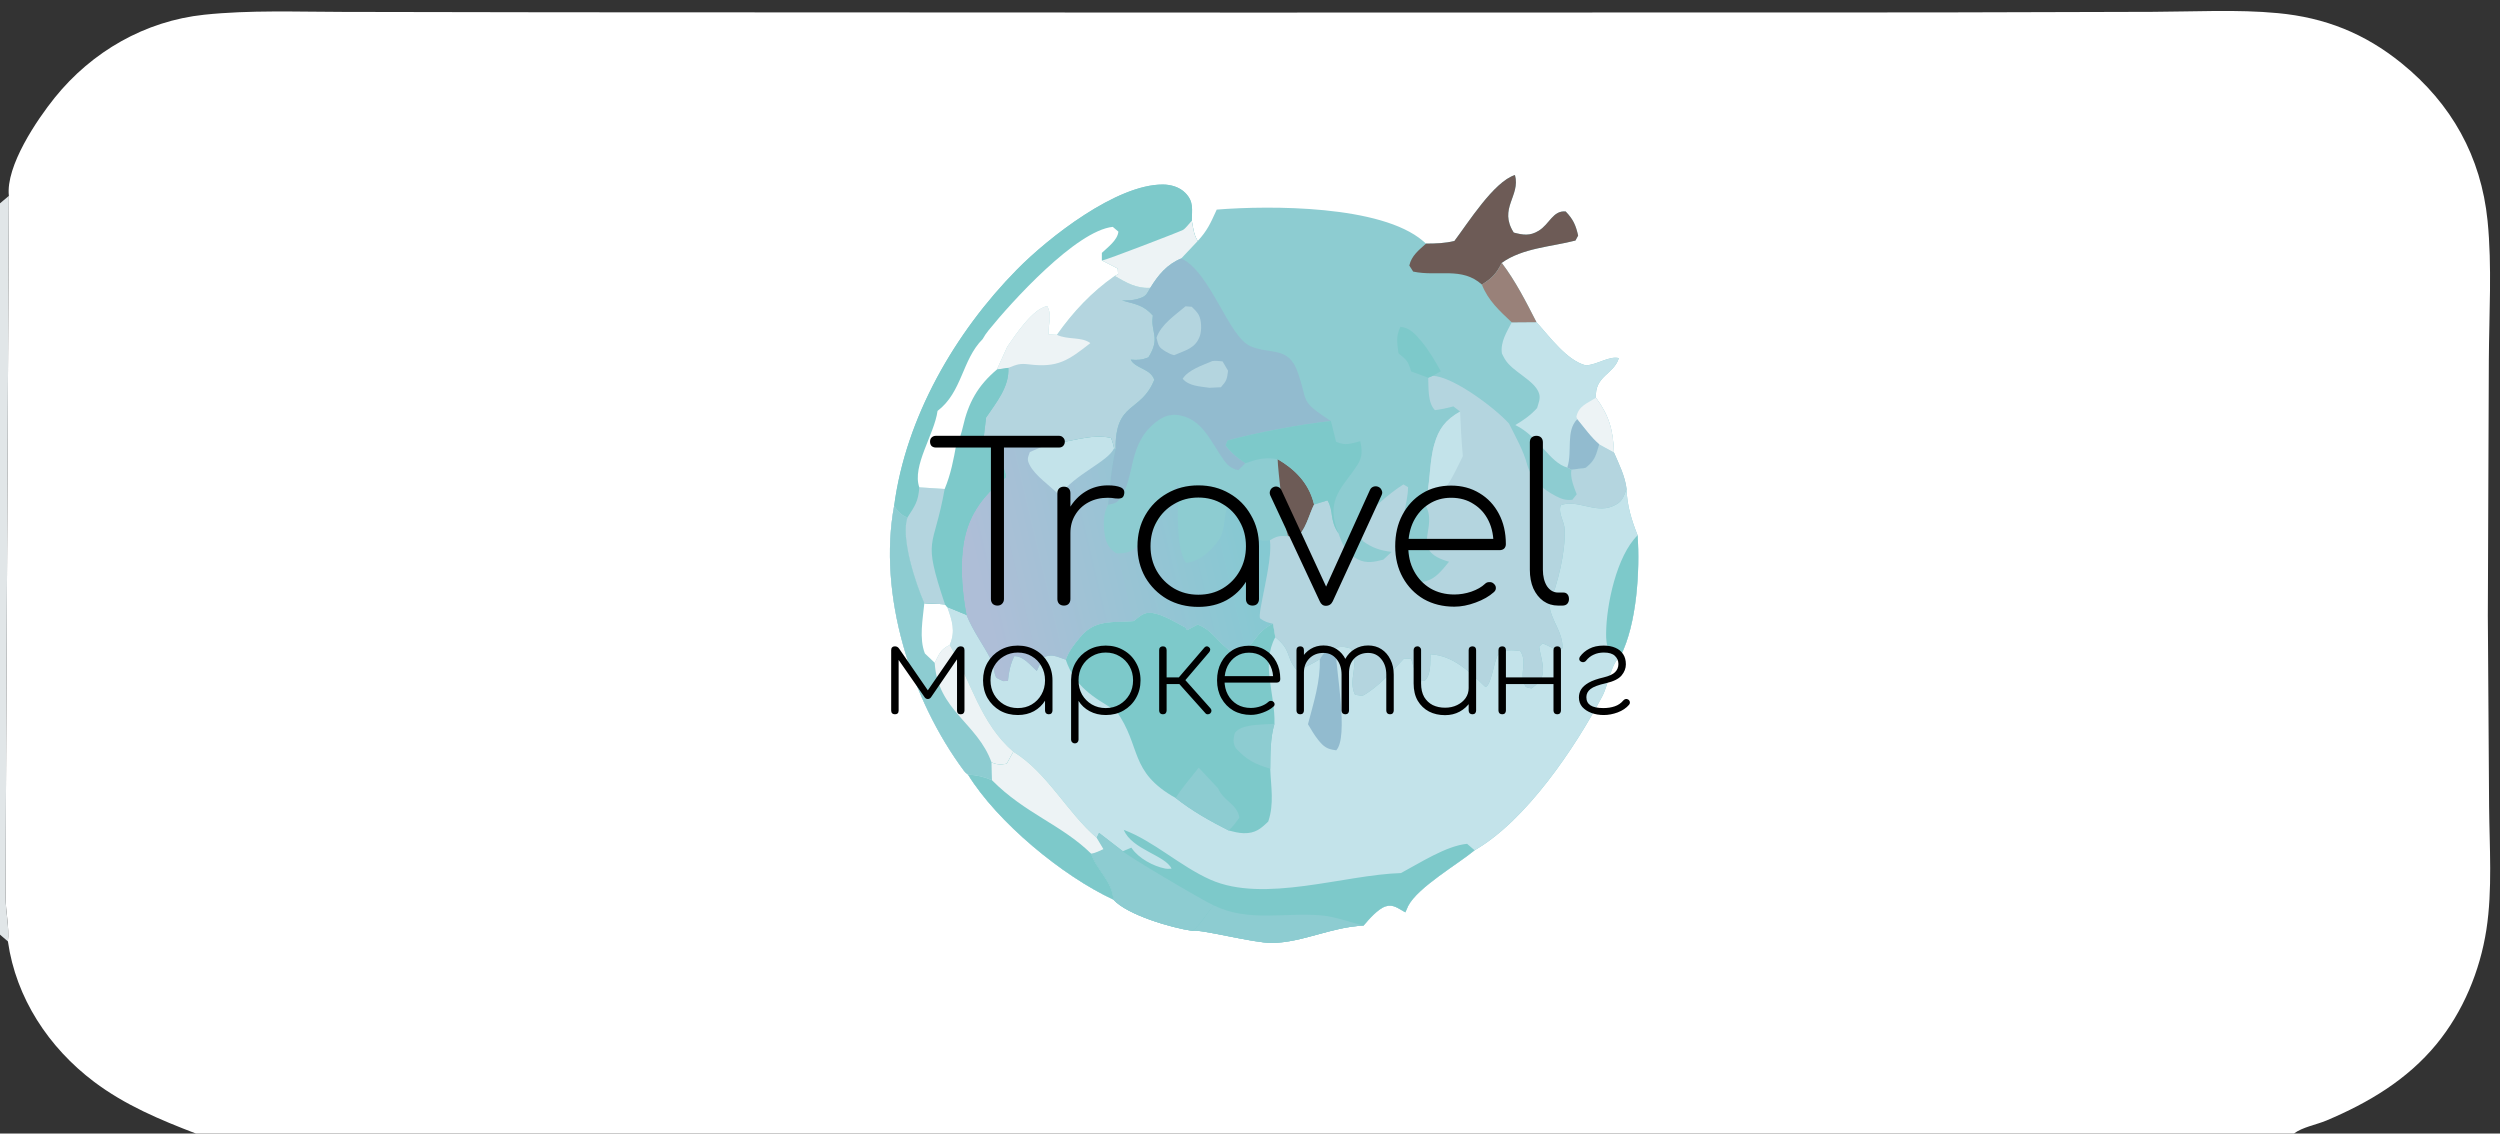 <?xml version="1.0" encoding="UTF-8"?> <svg xmlns="http://www.w3.org/2000/svg" width="161" height="73" viewBox="0 0 161 73" fill="none"><rect x="0" y="0" width="161" height="73" fill="#333333" stroke="none"/><g clip-path="url(#clip0_62_44)"><path d="M0.572 12.612C0.362 10.695 2.372 7.723 3.527 6.288C5.917 3.32 9.346 1.35 13.146 0.949C16.094 0.638 19.129 0.762 22.092 0.767L35.801 0.791L80.277 0.81L124.814 0.8L138.666 0.762C141.317 0.753 144.061 0.596 146.699 0.846C149.736 1.133 152.289 2.15 154.664 4.075C157.879 6.681 159.784 10.086 160.199 14.216C160.495 17.161 160.295 20.255 160.281 23.219L160.217 39.644L160.298 51.933C160.322 54.541 160.521 57.283 160.124 59.866C159.713 62.53 158.623 65.159 156.905 67.249C155.022 69.54 152.523 71.021 149.826 72.16C149.188 72.429 148.27 72.588 147.73 73H12.619C10.312 72.117 8.042 71.164 6.056 69.666C3.137 67.466 1.028 64.271 0.511 60.63C0.611 59.761 0.36 58.67 0.358 57.76L0.4 47.707L0.572 12.612Z" fill="white"></path><path d="M91.837 15.689C92.469 15.688 93.044 15.668 93.663 15.52C94.53 14.376 96.203 11.7 97.563 11.272C97.93 12.621 96.49 13.423 97.485 14.978C98.085 15.136 98.525 15.212 99.099 14.857C99.796 14.427 100.012 13.54 100.83 13.62C101.308 14.117 101.482 14.502 101.631 15.172L101.459 15.49C99.907 15.894 98.043 15.968 96.711 16.929C97.613 18.122 98.268 19.422 98.947 20.747C99.792 21.672 100.887 23.206 102.124 23.531C102.865 23.493 103.64 22.904 104.253 23.063C103.933 24.114 102.689 24.199 102.78 25.615C103.627 26.767 103.893 27.71 103.933 29.131C104.264 29.893 104.653 30.661 104.753 31.494C104.775 32.544 105.078 33.503 105.461 34.475C105.616 36.731 105.413 40.181 104.366 42.24C103.738 42.734 103.59 44.076 103.185 44.843C101.428 48.167 98.275 52.858 94.966 54.756C93.85 55.678 91.32 57.135 90.69 58.333L90.504 58.754C90.062 58.52 89.737 58.209 89.231 58.37C88.74 58.526 88.14 59.224 87.81 59.611C85.774 59.681 83.882 60.701 81.908 60.723C80.73 60.736 77.317 59.819 76.786 59.945C75.461 59.756 72.604 58.925 71.704 57.936C68.421 56.416 64.227 52.946 62.339 49.883C62.248 49.818 62.16 49.747 62.093 49.656C58.666 45.054 56.523 38.282 57.584 32.566C58.337 26.881 61.512 21.397 65.498 17.354C67.547 15.275 71.905 11.872 74.889 11.883C75.403 11.884 75.967 12.047 76.336 12.425C76.892 12.995 76.758 13.477 76.752 14.212C76.834 14.655 76.878 15.139 77.135 15.52C77.745 14.854 77.945 14.402 78.315 13.591L78.357 13.498C81.838 13.22 88.938 13.216 91.639 15.517C91.706 15.573 91.772 15.631 91.837 15.689Z" fill="#8DCCD1"></path><path d="M104.753 31.494C104.775 32.544 105.078 33.503 105.461 34.475C105.616 36.73 105.413 40.181 104.366 42.24C103.738 42.734 103.59 44.076 103.185 44.843C101.428 48.167 98.275 52.858 94.966 54.756C93.85 55.678 91.32 57.135 90.69 58.333L90.504 58.754C90.062 58.52 89.737 58.209 89.231 58.37C88.74 58.526 88.14 59.224 87.81 59.611C85.774 59.681 83.882 60.7 81.908 60.723C80.73 60.736 77.317 59.819 76.786 59.945C75.461 59.756 72.604 58.925 71.704 57.936C68.421 56.416 64.227 52.946 62.339 49.883C62.248 49.818 62.16 49.747 62.093 49.656C58.666 45.054 56.523 38.282 57.584 32.566C57.839 32.944 58.012 33.141 58.44 33.325C57.992 34.629 58.977 37.608 59.527 38.847L60.855 38.916L61.003 39.089L62.241 39.597C62.673 40.673 63.308 41.481 63.822 42.489C63.985 42.808 64.012 43.4 64.159 43.63C64.194 43.686 64.523 43.823 64.602 43.864L64.912 43.852C64.97 43.259 65.061 42.796 65.321 42.257C65.908 42.252 66.333 42.824 66.771 43.208L67.158 42.353C67.756 42.071 68.038 42.289 68.635 42.484C68.823 41.929 69.212 41.446 69.585 41.003C70.546 39.86 71.668 40.11 73.004 39.995C73.398 39.696 73.648 39.404 74.18 39.467C74.854 39.547 75.737 40.089 76.344 40.41L76.452 40.575L77.138 40.214C77.226 40.249 77.31 40.291 77.395 40.334C78.293 40.788 78.667 41.748 79.718 42.171C80.752 41.667 80.858 40.643 81.984 40.169L82.129 41.033C83.203 41.903 82.78 42.278 83.49 43.133C84.055 43.005 84.499 42.749 84.993 42.455C85.292 41.924 85.438 41.929 86.001 41.736C86.385 41.614 86.605 41.651 86.977 41.761C87.023 41.831 87.06 41.902 87.097 41.977C87.506 42.819 86.807 43.81 87.26 44.739L87.735 44.817C88.791 44.234 89.599 43.273 90.421 42.407L90.88 42.431C91.021 42.931 91.166 43.408 91.383 43.88L91.766 43.832C92.169 43.413 92.103 42.688 92.123 42.138C93.598 42.209 94.658 43.285 95.667 44.248C96.047 44.109 96.19 42.656 96.47 42.162C97.091 41.839 97.211 41.842 97.908 41.926C98.401 42.705 97.781 43.412 98.243 44.207C98.284 44.279 98.544 44.315 98.634 44.337C98.804 44.205 98.989 44.061 99.124 43.893C99.63 43.264 99.215 42.367 99.123 41.642L99.35 41.427L100.37 41.91L100.625 41.735C100.646 40.656 99.901 40.027 99.767 38.928C100.323 37.598 100.813 35.581 100.77 34.135C100.753 33.563 100.337 33.11 100.505 32.538C101.552 32.133 102.712 33.074 103.829 32.61C104.467 32.346 104.513 32.098 104.753 31.494Z" fill="#C3E3EA"></path><path d="M73.004 39.996C73.399 39.696 73.648 39.404 74.18 39.467C74.855 39.547 75.737 40.089 76.345 40.41L76.453 40.575L77.138 40.214C77.226 40.25 77.31 40.292 77.395 40.334C78.294 40.788 78.667 41.749 79.718 42.171C80.752 41.668 80.859 40.643 81.984 40.169L82.129 41.033C81.19 42.772 82.138 44.707 82.075 46.615C81.799 47.565 81.818 48.526 81.804 49.507C81.849 50.69 82.063 51.758 81.675 52.906C81.188 53.378 80.833 53.673 80.096 53.658C79.773 53.651 79.434 53.563 79.122 53.483C77.905 52.861 76.794 52.245 75.715 51.394C72.682 49.691 73.533 48.088 71.884 45.781C70.37 44.88 69.219 44.211 68.635 42.484C68.823 41.929 69.212 41.446 69.585 41.003C70.547 39.86 71.668 40.11 73.004 39.996Z" fill="#7DC9CA"></path><path d="M77.197 49.436L78.451 50.775C78.456 50.786 78.46 50.797 78.465 50.807C78.819 51.605 79.655 51.765 79.817 52.648C79.604 52.951 79.404 53.238 79.122 53.483C77.905 52.861 76.794 52.245 75.715 51.394C76.127 50.717 76.712 50.068 77.197 49.436Z" fill="#8DCCD1"></path><path d="M79.579 48.177C79.447 47.933 79.417 47.765 79.459 47.495C79.5 47.239 79.505 47.17 79.72 47.013C80.25 46.624 81.421 46.667 82.075 46.615C81.799 47.565 81.818 48.526 81.804 49.506C80.798 49.197 80.306 48.958 79.579 48.177Z" fill="#8DCCD1"></path><path d="M72.311 54.82L72.858 54.588L72.894 54.639C73.333 55.27 74.271 55.786 75.025 55.932C75.161 55.959 75.308 55.956 75.446 55.94C75.061 55.083 72.888 54.714 72.372 53.444C74.281 54.152 76.009 55.791 77.958 56.654C81.413 58.182 86.545 56.339 90.222 56.225C91.425 55.586 93.137 54.469 94.48 54.342L94.966 54.756C93.85 55.678 91.32 57.135 90.69 58.333L90.504 58.754C90.062 58.52 89.737 58.209 89.231 58.37C88.74 58.526 88.14 59.224 87.81 59.611C85.774 59.681 83.882 60.701 81.908 60.723C80.73 60.736 77.317 59.819 76.786 59.945C75.461 59.756 72.604 58.925 71.704 57.936C71.63 56.726 70.652 56.078 70.268 54.973C70.538 54.944 70.812 54.792 71.061 54.684L70.625 53.953L70.78 53.64L72.311 54.82Z" fill="#7DC9CA"></path><path d="M70.625 53.953L70.78 53.64L72.311 54.82C72.431 55.02 77.529 58.041 78.165 58.308C77.754 58.757 77.257 59.638 76.786 59.945C75.461 59.756 72.604 58.925 71.704 57.936C71.63 56.726 70.652 56.078 70.268 54.973C70.538 54.944 70.812 54.792 71.061 54.684L70.625 53.953Z" fill="#8DCCD1"></path><path d="M78.165 58.308C80.393 59.401 82.739 58.744 85.111 58.953C85.976 59.03 86.959 59.395 87.81 59.611C85.774 59.681 83.882 60.701 81.908 60.723C80.73 60.736 77.317 59.819 76.786 59.945C77.257 59.638 77.754 58.757 78.165 58.308Z" fill="#8DCCD1"></path><path d="M57.584 32.566C57.839 32.944 58.012 33.141 58.44 33.325C57.992 34.629 58.977 37.608 59.527 38.847L60.855 38.916L61.003 39.089C61.309 39.957 61.553 40.63 61.163 41.531C62.527 43.864 63.129 46.575 65.261 48.412L64.833 49.184C64.446 49.258 64.226 49.258 63.855 49.1L63.883 50.246C63.354 50.015 62.914 49.922 62.339 49.883C62.248 49.818 62.16 49.747 62.093 49.656C58.666 45.054 56.523 38.282 57.584 32.566Z" fill="#8DCCD1"></path><path d="M60.194 42.684C60.51 42.072 60.56 41.848 61.163 41.531C62.527 43.864 63.129 46.575 65.261 48.412L64.833 49.184C64.446 49.258 64.226 49.258 63.855 49.1C62.947 46.554 60.382 45.751 60.194 42.684Z" fill="#EDF3F5"></path><path d="M59.527 38.847L60.855 38.916L61.003 39.089C61.309 39.957 61.553 40.63 61.163 41.531C60.56 41.848 60.51 42.072 60.194 42.684L59.563 42.083C59.182 41.116 59.43 39.867 59.527 38.847Z" fill="white"></path><path d="M65.261 48.412C67.412 49.71 68.74 52.341 70.625 53.953L71.061 54.684C70.813 54.792 70.538 54.944 70.268 54.974C70.652 56.078 71.63 56.726 71.704 57.936C68.421 56.416 64.227 52.947 62.339 49.883C62.914 49.922 63.354 50.015 63.884 50.246L63.855 49.1C64.226 49.258 64.446 49.258 64.833 49.184L65.261 48.412Z" fill="#7DC9CA"></path><path d="M65.261 48.412C67.412 49.71 68.74 52.341 70.625 53.953L71.061 54.684C70.813 54.792 70.538 54.944 70.268 54.974C68.369 53.109 65.999 52.386 63.884 50.246L63.855 49.1C64.226 49.258 64.446 49.258 64.833 49.184L65.261 48.412Z" fill="#EDF3F5"></path><path d="M84.993 42.455C85.292 41.924 85.438 41.929 86.001 41.736C86.038 43.149 86.861 47.46 86.054 48.321C85.464 48.242 85.268 48.118 84.88 47.636C84.637 47.333 84.434 46.971 84.233 46.639C84.59 45.276 85.045 43.876 84.993 42.455Z" fill="#92BBCF"></path><path d="M105.461 34.475C105.616 36.73 105.413 40.181 104.366 42.24C104.071 42.143 103.881 42.044 103.658 41.824C103.434 41.604 103.432 41.103 103.434 40.793C103.445 38.971 104.109 35.798 105.461 34.475Z" fill="#7DC9CA"></path><path d="M71.365 32.51C71.692 32.429 71.873 32.431 72.092 32.153C73.172 30.779 72.532 28.496 74.614 27.054C75.034 26.764 75.493 26.646 75.997 26.75C77.345 27.029 77.864 28.193 78.541 29.221C78.888 29.747 79.119 30.155 79.75 30.279L80.197 29.829C80.947 29.573 81.477 29.417 82.281 29.57C83.406 30.235 84.263 31.092 84.604 32.398C84.612 32.429 84.619 32.46 84.626 32.491C84.287 33.167 84.064 34.251 83.449 34.629L82.964 34.533C82.396 34.498 82.271 34.502 81.783 34.792C81.993 36.13 80.923 39.658 81.16 39.831C81.429 40.028 81.659 40.102 81.984 40.169C80.858 40.643 80.752 41.667 79.718 42.171C78.667 41.748 78.293 40.788 77.395 40.334C77.31 40.291 77.226 40.249 77.138 40.214L76.452 40.575L76.344 40.41C75.737 40.089 74.854 39.547 74.18 39.467C73.648 39.404 73.398 39.696 73.004 39.995C71.668 40.11 70.546 39.86 69.585 41.003C69.212 41.446 68.823 41.929 68.635 42.484C68.038 42.289 67.756 42.071 67.158 42.353L66.771 43.208C66.333 42.824 65.908 42.252 65.321 42.257C65.061 42.796 64.97 43.259 64.912 43.852L64.602 43.864C64.523 43.823 64.194 43.686 64.159 43.63C64.012 43.4 63.985 42.808 63.822 42.489C63.308 41.481 62.673 40.673 62.241 39.597C61.984 38.295 61.855 36.712 62.004 35.388C62.235 33.333 63.183 32.014 64.759 30.75C64.808 30.185 64.277 29.701 64.214 28.975C64.645 28.735 65.172 28.435 65.648 28.307C66.444 28.093 66.713 28.261 67.386 28.651C68.695 28.526 70.302 27.888 71.561 28.206C71.625 28.417 71.721 28.654 71.745 28.872L71.843 28.936C71.577 30.112 71.465 31.311 71.365 32.51Z" fill="url(#paint0_linear_62_44)"></path><path d="M71.365 32.51C71.692 32.429 71.873 32.431 72.092 32.153C73.172 30.779 72.533 28.496 74.615 27.054C75.034 26.764 75.493 26.646 75.997 26.75C77.346 27.029 77.864 28.193 78.542 29.221C78.888 29.747 79.119 30.155 79.75 30.279L80.197 29.829C80.947 29.573 81.477 29.417 82.281 29.57C83.406 30.235 84.263 31.092 84.604 32.398C84.612 32.429 84.619 32.46 84.626 32.491C84.287 33.167 84.064 34.251 83.449 34.629L82.964 34.533C82.396 34.498 82.271 34.502 81.783 34.792C79.9 35.105 80.579 32.725 79.402 32.027C78.617 32.885 79.107 34.002 78.395 34.907C77.871 35.573 77.229 36.155 76.38 36.253C75.669 35.273 75.879 32.336 75.882 31.07C75.198 32.313 74.59 34.047 73.516 34.992C72.958 35.484 72.613 35.673 71.878 35.633C71.492 35.37 71.273 35.067 71.176 34.605C71.045 33.984 71.019 33.056 71.365 32.51Z" fill="#8DCCD1"></path><path d="M82.281 29.57C83.406 30.235 84.263 31.092 84.604 32.398C84.612 32.429 84.619 32.46 84.626 32.491C84.287 33.167 84.064 34.251 83.449 34.629L82.964 34.533C82.742 34.197 82.28 30.146 82.281 29.57Z" fill="#6D5B56"></path><path d="M67.386 28.651C68.695 28.527 70.302 27.888 71.561 28.206C71.625 28.417 71.721 28.654 71.745 28.872C71.346 29.747 69.219 30.525 68.234 31.91C67.662 31.295 66.666 30.663 66.3 29.927C66.122 29.567 66.193 29.486 66.322 29.112L67.386 28.651Z" fill="#C3E3EA"></path><path d="M92.262 24.205C93.561 24.238 96.246 26.253 97.144 27.24C97.158 27.255 97.171 27.271 97.185 27.286C97.603 28.136 98.13 29.038 98.357 29.958C98.656 30.901 99.313 31.486 100.204 31.951C100.56 32.137 100.855 32.236 101.259 32.185L101.541 31.832C101.364 31.373 101.104 30.751 101.199 30.248L102.106 30.132C102.737 29.64 102.763 29.353 102.991 28.615L103.933 29.131C104.264 29.892 104.653 30.661 104.753 31.494C104.513 32.098 104.467 32.346 103.829 32.61C102.712 33.074 101.552 32.133 100.505 32.538C100.337 33.11 100.753 33.563 100.77 34.135C100.813 35.581 100.323 37.598 99.767 38.928C99.901 40.027 100.646 40.656 100.625 41.735L100.37 41.91L99.35 41.427L99.123 41.642C99.215 42.367 99.63 43.264 99.124 43.893C98.989 44.061 98.804 44.205 98.634 44.337C98.544 44.315 98.284 44.279 98.243 44.207C97.781 43.412 98.401 42.705 97.908 41.926C97.211 41.842 97.091 41.839 96.47 42.162C96.191 42.656 96.047 44.109 95.667 44.248C94.658 43.285 93.598 42.209 92.123 42.138C92.104 42.688 92.169 43.413 91.766 43.832L91.383 43.88C91.166 43.408 91.021 42.931 90.88 42.431L90.421 42.407C89.599 43.273 88.791 44.234 87.735 44.817L87.26 44.739C86.807 43.81 87.506 42.819 87.097 41.977C87.06 41.902 87.023 41.831 86.977 41.761C86.605 41.651 86.385 41.614 86.001 41.736C85.438 41.929 85.292 41.924 84.993 42.455C84.499 42.749 84.055 43.005 83.49 43.133C82.781 42.278 83.203 41.903 82.129 41.033L81.984 40.169C81.659 40.102 81.429 40.028 81.16 39.831C80.923 39.658 81.993 36.13 81.783 34.792C82.271 34.502 82.396 34.498 82.964 34.533L83.449 34.629C84.064 34.251 84.287 33.167 84.626 32.491L85.488 32.227C85.909 32.918 85.599 33.461 86.203 34.357C86.461 35.1 86.712 35.673 87.463 36.033C88.02 36.3 88.513 36.189 89.087 36.041L89.623 35.541C88.875 35.453 88.406 35.291 87.785 34.861C87.669 34.662 87.414 34.351 87.468 34.13C87.688 33.221 89.584 31.679 90.383 31.197L90.679 31.374C90.671 32.552 90.031 33.887 90.28 34.994C90.284 35.009 90.288 35.025 90.292 35.041C90.3 35.049 90.308 35.057 90.317 35.066C90.899 35.668 90.806 36.755 91.37 37.501C92.102 37.455 92.474 37.161 92.971 36.595C93.09 36.458 93.205 36.318 93.317 36.175C90.644 35.423 92.744 33.995 91.749 32.453C92.141 31.212 92.011 29.902 92.36 28.651C92.649 27.613 93.097 27.033 94.03 26.503L93.597 26.172C93.201 26.281 92.817 26.359 92.41 26.415C91.93 25.924 92.01 24.977 91.976 24.326L92.262 24.205Z" fill="#B4D5DF"></path><path d="M94.03 26.504C94.078 27.462 94.112 28.422 94.209 29.377C93.547 30.672 93.131 31.872 91.749 32.454C92.141 31.212 92.011 29.903 92.36 28.651C92.649 27.613 93.097 27.034 94.03 26.504Z" fill="#C3E3EA"></path><path d="M57.585 32.566C58.337 26.881 61.512 21.396 65.498 17.354C67.548 15.275 71.905 11.872 74.889 11.883C75.404 11.884 75.968 12.047 76.336 12.425C76.892 12.995 76.758 13.477 76.752 14.212C76.834 14.655 76.879 15.139 77.135 15.519L76.076 16.643C75.153 17.022 74.592 17.704 74.078 18.541C73.805 19.023 73.779 19.109 73.224 19.262C72.905 19.35 72.58 19.351 72.251 19.348C73.128 19.598 73.627 19.629 74.246 20.323C74.243 20.34 74.24 20.357 74.238 20.373C74.091 21.393 74.76 21.759 73.955 23.017C73.543 23.179 73.259 23.202 72.821 23.159C73.11 23.743 74.085 23.72 74.337 24.456C73.48 26.608 71.809 25.803 71.843 28.936L71.746 28.872C71.721 28.654 71.626 28.417 71.561 28.206C70.302 27.888 68.695 28.526 67.386 28.651C66.713 28.261 66.444 28.093 65.648 28.307C65.172 28.435 64.646 28.735 64.215 28.975C64.277 29.701 64.808 30.185 64.759 30.75C63.183 32.014 62.235 33.333 62.004 35.388C61.855 36.712 61.984 38.295 62.241 39.597L61.003 39.089L60.855 38.916L59.527 38.847C58.977 37.608 57.992 34.629 58.44 33.325C58.012 33.141 57.84 32.944 57.585 32.566Z" fill="#7DC9CA"></path><path d="M71.789 17.771C72.563 18.213 73.155 18.576 74.077 18.541C73.805 19.023 73.779 19.109 73.224 19.262C72.905 19.35 72.58 19.351 72.251 19.348C73.128 19.598 73.627 19.629 74.246 20.323C74.243 20.34 74.24 20.357 74.238 20.373C74.091 21.393 74.76 21.759 73.955 23.017C73.543 23.179 73.259 23.202 72.821 23.159C73.11 23.743 74.084 23.72 74.337 24.456C73.48 26.608 71.809 25.803 71.843 28.936L71.746 28.872C71.721 28.654 71.626 28.417 71.561 28.206C70.302 27.888 68.695 28.526 67.386 28.651C66.713 28.261 66.444 28.093 65.648 28.307C65.172 28.435 64.646 28.735 64.214 28.975C64.102 28.716 63.601 28.533 63.344 28.243L63.503 26.892C64.153 25.927 65.011 24.905 64.937 23.689L64.201 23.798L64.859 22.352C64.877 22.321 64.878 22.318 64.901 22.284C65.426 21.527 66.52 19.877 67.442 19.716C67.779 20.371 67.498 20.814 67.522 21.537L68.066 21.564C69.103 20.089 70.309 18.804 71.789 17.771Z" fill="#B4D5DF"></path><path d="M64.859 22.352C64.877 22.321 64.878 22.318 64.901 22.284C65.426 21.527 66.52 19.878 67.442 19.716C67.779 20.371 67.498 20.814 67.522 21.537L68.066 21.564C68.756 21.897 69.676 21.674 70.217 22.098C68.789 23.219 68.113 23.692 66.277 23.467C65.668 23.392 65.509 23.465 64.937 23.689L64.201 23.798L64.859 22.352Z" fill="#EDF3F5"></path><path d="M64.201 23.798L64.937 23.689C65.011 24.905 64.153 25.927 63.503 26.892L63.344 28.243C63.601 28.533 64.102 28.717 64.215 28.975C64.277 29.701 64.808 30.185 64.759 30.75C63.183 32.014 62.235 33.333 62.004 35.388C61.855 36.712 61.984 38.295 62.241 39.597L61.003 39.089L60.855 38.916L59.527 38.847C58.977 37.608 57.992 34.629 58.44 33.325C58.922 32.574 59.139 32.298 59.203 31.384L60.837 31.49C61.231 30.543 61.41 29.598 61.59 28.592C61.821 28.245 61.908 27.907 62.006 27.509C62.354 25.943 62.971 24.829 64.201 23.798Z" fill="#7DC9CA"></path><path d="M59.203 31.384L60.837 31.49C60.125 35.496 59.375 34.477 60.855 38.916L59.527 38.847C58.977 37.608 57.992 34.629 58.44 33.325C58.922 32.574 59.139 32.298 59.203 31.384Z" fill="#B4D5DF"></path><path d="M63.281 21.839C63.392 21.638 63.522 21.447 63.667 21.269C65.129 19.459 69.292 14.86 71.662 14.61L72.025 14.918C71.967 15.468 71.345 15.92 70.96 16.285L70.959 16.772L71.979 17.294L72.006 17.661L71.789 17.771C70.309 18.804 69.104 20.089 68.066 21.564L67.522 21.537C67.498 20.814 67.779 20.371 67.442 19.716C66.52 19.877 65.426 21.527 64.902 22.284C64.878 22.318 64.877 22.321 64.859 22.352L64.201 23.798C62.971 24.829 62.354 25.943 62.006 27.509C61.908 27.907 61.821 28.245 61.59 28.592C61.41 29.598 61.231 30.543 60.837 31.49L59.203 31.384C58.72 30.008 60.176 27.97 60.378 26.463C61.973 25.245 61.946 23.176 63.281 21.839Z" fill="white"></path><path d="M76.752 14.212C76.834 14.655 76.879 15.139 77.135 15.52L76.076 16.643C75.153 17.022 74.592 17.704 74.077 18.541C73.155 18.576 72.563 18.213 71.789 17.772L72.006 17.661L71.979 17.294L70.959 16.772C70.971 16.772 70.983 16.772 70.995 16.772C71.162 16.769 75.823 14.984 76.177 14.811C76.338 14.733 76.615 14.355 76.752 14.212Z" fill="#EDF3F5"></path><path d="M76.076 16.643C77.964 17.517 79.112 21.699 80.54 22.301C81.829 22.845 82.965 22.283 83.559 23.933C84.284 25.951 83.622 25.754 85.712 27.116C83.818 27.313 80.884 27.867 79.055 28.369L78.93 28.684C79.301 29.171 79.693 29.487 80.197 29.829L79.75 30.279C79.119 30.155 78.888 29.747 78.542 29.221C77.864 28.193 77.345 27.03 75.997 26.75C75.493 26.646 75.034 26.764 74.614 27.054C72.533 28.496 73.172 30.779 72.092 32.153C71.873 32.431 71.692 32.429 71.365 32.51C71.465 31.311 71.577 30.112 71.843 28.937C71.809 25.803 73.48 26.608 74.337 24.457C74.084 23.721 73.11 23.743 72.821 23.159C73.259 23.203 73.543 23.179 73.955 23.017C74.76 21.759 74.091 21.393 74.238 20.374C74.24 20.357 74.243 20.34 74.246 20.323C73.627 19.629 73.128 19.598 72.251 19.348C72.58 19.351 72.905 19.35 73.224 19.262C73.779 19.109 73.805 19.024 74.077 18.541C74.592 17.704 75.153 17.022 76.076 16.643Z" fill="#92BBCF"></path><path d="M76.348 19.726L76.747 19.756C76.906 19.909 77.086 20.081 77.195 20.275C77.384 20.612 77.396 21.281 77.27 21.64C76.985 22.449 76.335 22.554 75.615 22.874C75.428 22.828 75.272 22.758 75.107 22.66C74.613 22.366 74.616 22.294 74.478 21.753C74.762 20.901 75.685 20.291 76.348 19.726Z" fill="#B4D5DF"></path><path d="M78.072 23.252C78.269 23.215 78.53 23.261 78.732 23.273L79.087 23.873C79.022 24.415 78.993 24.532 78.625 24.939L77.884 24.973C77.268 24.881 76.571 24.869 76.164 24.392C76.543 23.8 77.448 23.529 78.072 23.252Z" fill="#B4D5DF"></path><path d="M98.948 20.747C99.792 21.672 100.887 23.206 102.124 23.531C102.865 23.493 103.64 22.904 104.253 23.063C103.933 24.114 102.689 24.199 102.78 25.615C103.627 26.767 103.893 27.71 103.933 29.131L102.991 28.615C102.763 29.354 102.737 29.64 102.106 30.132L101.199 30.248L100.934 30.109C99.784 29.798 99.102 28.105 97.585 27.373C98.126 27.052 98.565 26.747 98.989 26.279C99.079 25.955 99.223 25.669 99.117 25.34C98.837 24.474 97.378 23.948 96.902 23.106C96.838 22.992 96.775 22.88 96.722 22.761C96.617 22.027 97.031 21.388 97.356 20.759L98.948 20.747Z" fill="#C3E3EA"></path><path d="M102.78 25.616C103.627 26.767 103.893 27.71 103.933 29.131L102.991 28.615C102.461 28.167 102.019 27.531 101.573 26.997L101.52 26.837C101.673 26.134 102.195 25.992 102.78 25.616Z" fill="#EDF3F5"></path><path d="M100.934 30.109C101.279 29.056 100.815 27.771 101.573 26.997C102.019 27.531 102.461 28.167 102.991 28.615C102.763 29.354 102.737 29.64 102.106 30.132L101.199 30.248L100.934 30.109Z" fill="#92BBCF"></path><path d="M91.837 15.689C92.469 15.688 93.044 15.668 93.663 15.52C94.53 14.376 96.203 11.7 97.563 11.272C97.93 12.621 96.49 13.423 97.485 14.978C98.085 15.136 98.525 15.212 99.099 14.857C99.796 14.427 100.012 13.54 100.83 13.62C101.308 14.117 101.482 14.502 101.631 15.172L101.459 15.49C99.907 15.894 98.043 15.968 96.711 16.929C96.38 17.605 96.073 17.932 95.432 18.325C94.146 17.163 92.586 17.829 91.007 17.49L90.76 17.1C90.901 16.465 91.375 16.104 91.837 15.689Z" fill="#6D5B56"></path><path d="M80.197 29.829C79.693 29.486 79.301 29.171 78.93 28.684L79.055 28.369C80.884 27.867 83.818 27.313 85.712 27.116L86.044 28.448C86.671 28.723 86.958 28.568 87.601 28.413C87.726 28.983 87.754 29.419 87.418 29.944C86.626 31.18 85.613 31.918 85.94 33.546C85.996 33.825 86.094 34.094 86.203 34.357C85.599 33.461 85.909 32.918 85.488 32.227L84.626 32.491C84.619 32.46 84.612 32.429 84.604 32.398C84.263 31.092 83.406 30.235 82.281 29.57C81.477 29.417 80.947 29.573 80.197 29.829Z" fill="#7DC9CA"></path><path d="M95.432 18.325C96.073 17.933 96.381 17.605 96.711 16.929C97.613 18.122 98.268 19.422 98.948 20.747L97.356 20.759C96.562 20.007 95.84 19.36 95.432 18.325Z" fill="#998179"></path><path d="M90.06 22.751C89.984 22.055 89.88 21.699 90.185 21.049C90.786 21.099 91.142 21.509 91.526 21.965C92.007 22.538 92.43 23.254 92.787 23.91L92.262 24.205L91.976 24.326L90.876 23.919C90.684 23.26 90.597 23.183 90.06 22.751Z" fill="#7DC9CA"></path><path d="M0.572 12.612L0.4 47.707L0.358 57.76C0.36 58.67 0.611 59.761 0.511 60.63L0 60.19V13.094L0.572 12.612Z" fill="#EDF3F5" fill-opacity="0.929"></path><path d="M64.235 39C64.113 39 64.011 38.963 63.927 38.888C63.852 38.804 63.815 38.701 63.815 38.58V28.066H64.655V38.58C64.655 38.701 64.613 38.804 64.529 38.888C64.454 38.963 64.356 39 64.235 39ZM60.273 28.822C60.161 28.822 60.067 28.789 59.993 28.724C59.927 28.649 59.895 28.556 59.895 28.444C59.895 28.332 59.927 28.243 59.993 28.178C60.067 28.103 60.161 28.066 60.273 28.066H68.197C68.309 28.066 68.397 28.103 68.463 28.178C68.537 28.243 68.575 28.332 68.575 28.444C68.575 28.556 68.537 28.649 68.463 28.724C68.397 28.789 68.309 28.822 68.197 28.822H60.273ZM68.375 34.324C68.431 33.727 68.594 33.199 68.865 32.742C69.136 32.275 69.486 31.911 69.915 31.65C70.344 31.389 70.82 31.258 71.343 31.258C71.698 31.258 71.973 31.3 72.169 31.384C72.365 31.468 72.44 31.617 72.393 31.832C72.365 31.972 72.3 32.056 72.197 32.084C72.094 32.112 71.968 32.117 71.819 32.098C71.679 32.07 71.52 32.056 71.343 32.056C70.876 32.056 70.461 32.154 70.097 32.35C69.733 32.546 69.448 32.817 69.243 33.162C69.038 33.498 68.935 33.885 68.935 34.324H68.375ZM68.515 39C68.394 39 68.291 38.963 68.207 38.888C68.132 38.804 68.095 38.701 68.095 38.58V31.762C68.095 31.631 68.132 31.529 68.207 31.454C68.291 31.379 68.394 31.342 68.515 31.342C68.646 31.342 68.748 31.379 68.823 31.454C68.898 31.529 68.935 31.631 68.935 31.762V38.58C68.935 38.701 68.898 38.804 68.823 38.888C68.748 38.963 68.646 39 68.515 39ZM77.173 39.084C76.426 39.084 75.754 38.916 75.157 38.58C74.569 38.235 74.102 37.768 73.757 37.18C73.421 36.583 73.253 35.915 73.253 35.178C73.253 34.431 73.421 33.764 73.757 33.176C74.102 32.579 74.569 32.112 75.157 31.776C75.754 31.431 76.426 31.258 77.173 31.258C77.92 31.258 78.587 31.431 79.175 31.776C79.763 32.112 80.225 32.579 80.561 33.176C80.906 33.764 81.079 34.431 81.079 35.178L80.729 35.738C80.729 36.373 80.57 36.942 80.253 37.446C79.945 37.95 79.525 38.351 78.993 38.65C78.461 38.939 77.854 39.084 77.173 39.084ZM77.173 38.3C77.761 38.3 78.284 38.165 78.741 37.894C79.208 37.614 79.572 37.241 79.833 36.774C80.104 36.298 80.239 35.766 80.239 35.178C80.239 34.581 80.104 34.049 79.833 33.582C79.572 33.106 79.208 32.733 78.741 32.462C78.284 32.182 77.761 32.042 77.173 32.042C76.594 32.042 76.072 32.182 75.605 32.462C75.138 32.733 74.77 33.106 74.499 33.582C74.228 34.049 74.093 34.581 74.093 35.178C74.093 35.766 74.228 36.298 74.499 36.774C74.77 37.241 75.138 37.614 75.605 37.894C76.072 38.165 76.594 38.3 77.173 38.3ZM80.659 39C80.538 39 80.435 38.963 80.351 38.888C80.276 38.804 80.239 38.701 80.239 38.58V36.018L80.505 35.178H81.079V38.58C81.079 38.701 81.042 38.804 80.967 38.888C80.892 38.963 80.79 39 80.659 39ZM85.383 39.014C85.206 39.014 85.075 38.916 84.991 38.72L81.799 31.888C81.762 31.785 81.762 31.687 81.799 31.594C81.837 31.491 81.906 31.417 82.009 31.37C82.112 31.323 82.21 31.319 82.303 31.356C82.406 31.393 82.481 31.463 82.527 31.566L85.663 38.342H85.145L88.225 31.552C88.272 31.449 88.347 31.379 88.449 31.342C88.561 31.305 88.668 31.309 88.771 31.356C88.874 31.403 88.944 31.477 88.981 31.58C89.028 31.673 89.028 31.771 88.981 31.874L85.831 38.72C85.738 38.916 85.588 39.014 85.383 39.014ZM93.659 39.07C92.921 39.07 92.263 38.907 91.685 38.58C91.115 38.244 90.667 37.782 90.341 37.194C90.014 36.606 89.851 35.934 89.851 35.178C89.851 34.413 90.005 33.741 90.313 33.162C90.621 32.574 91.045 32.112 91.587 31.776C92.128 31.44 92.749 31.272 93.449 31.272C94.139 31.272 94.751 31.435 95.283 31.762C95.815 32.079 96.23 32.523 96.529 33.092C96.827 33.652 96.977 34.301 96.977 35.038C96.977 35.159 96.939 35.257 96.865 35.332C96.79 35.397 96.692 35.43 96.571 35.43H90.411V34.702H96.795L96.179 35.164C96.197 34.557 96.095 34.021 95.871 33.554C95.647 33.087 95.325 32.723 94.905 32.462C94.494 32.191 94.009 32.056 93.449 32.056C92.917 32.056 92.441 32.191 92.021 32.462C91.61 32.723 91.283 33.087 91.041 33.554C90.807 34.021 90.691 34.562 90.691 35.178C90.691 35.785 90.817 36.321 91.069 36.788C91.321 37.255 91.671 37.623 92.119 37.894C92.567 38.155 93.08 38.286 93.659 38.286C94.023 38.286 94.387 38.225 94.751 38.104C95.124 37.973 95.418 37.805 95.633 37.6C95.707 37.525 95.796 37.488 95.899 37.488C96.011 37.479 96.104 37.507 96.179 37.572C96.281 37.656 96.333 37.749 96.333 37.852C96.342 37.955 96.3 38.048 96.207 38.132C95.908 38.403 95.516 38.627 95.031 38.804C94.555 38.981 94.097 39.07 93.659 39.07ZM100.342 39C99.987 39 99.67 38.902 99.39 38.706C99.119 38.51 98.905 38.239 98.746 37.894C98.597 37.549 98.522 37.147 98.522 36.69V28.486C98.522 28.355 98.559 28.253 98.634 28.178C98.718 28.103 98.821 28.066 98.942 28.066C99.073 28.066 99.175 28.103 99.25 28.178C99.325 28.253 99.362 28.355 99.362 28.486V36.69C99.362 37.119 99.451 37.474 99.628 37.754C99.815 38.025 100.053 38.16 100.342 38.16H100.692C100.795 38.16 100.879 38.197 100.944 38.272C101.009 38.347 101.042 38.449 101.042 38.58C101.042 38.701 101.005 38.804 100.93 38.888C100.855 38.963 100.753 39 100.622 39H100.342Z" fill="black"></path><path d="M57.632 46C57.557 46 57.498 45.979 57.456 45.936C57.413 45.893 57.392 45.835 57.392 45.76V41.864C57.392 41.784 57.413 41.725 57.456 41.688C57.498 41.645 57.557 41.624 57.632 41.624C57.749 41.624 57.843 41.677 57.912 41.784L59.752 44.456L61.592 41.784C61.661 41.677 61.755 41.624 61.872 41.624C61.947 41.624 62.005 41.645 62.048 41.688C62.09 41.725 62.112 41.784 62.112 41.864V45.76C62.112 45.835 62.09 45.893 62.048 45.936C62.005 45.979 61.947 46 61.872 46C61.792 46 61.73 45.979 61.688 45.936C61.651 45.893 61.632 45.835 61.632 45.76V42.104L61.832 42.168L59.952 44.912C59.898 44.981 59.832 45.016 59.752 45.016C59.672 45.016 59.605 44.981 59.552 44.912L57.664 42.2L57.872 42.136V45.76C57.872 45.84 57.85 45.901 57.808 45.944C57.77 45.981 57.712 46 57.632 46ZM65.548 46.048C65.121 46.048 64.737 45.952 64.396 45.76C64.06 45.563 63.794 45.296 63.596 44.96C63.404 44.619 63.308 44.237 63.308 43.816C63.308 43.389 63.404 43.008 63.596 42.672C63.794 42.331 64.06 42.064 64.396 41.872C64.737 41.675 65.121 41.576 65.548 41.576C65.975 41.576 66.356 41.675 66.692 41.872C67.028 42.064 67.292 42.331 67.484 42.672C67.681 43.008 67.78 43.389 67.78 43.816L67.58 44.136C67.58 44.499 67.49 44.824 67.308 45.112C67.132 45.4 66.892 45.629 66.588 45.8C66.284 45.965 65.938 46.048 65.548 46.048ZM65.548 45.6C65.884 45.6 66.183 45.523 66.444 45.368C66.711 45.208 66.919 44.995 67.068 44.728C67.223 44.456 67.3 44.152 67.3 43.816C67.3 43.475 67.223 43.171 67.068 42.904C66.919 42.632 66.711 42.419 66.444 42.264C66.183 42.104 65.884 42.024 65.548 42.024C65.218 42.024 64.919 42.104 64.652 42.264C64.385 42.419 64.175 42.632 64.02 42.904C63.865 43.171 63.788 43.475 63.788 43.816C63.788 44.152 63.865 44.456 64.02 44.728C64.175 44.995 64.385 45.208 64.652 45.368C64.919 45.523 65.218 45.6 65.548 45.6ZM67.54 46C67.471 46 67.412 45.979 67.364 45.936C67.322 45.888 67.3 45.829 67.3 45.76V44.296L67.452 43.816H67.78V45.76C67.78 45.829 67.759 45.888 67.716 45.936C67.674 45.979 67.615 46 67.54 46ZM69.218 47.872C69.148 47.872 69.09 47.848 69.042 47.8C68.999 47.757 68.978 47.701 68.978 47.632V43.768C68.989 43.347 69.09 42.973 69.282 42.648C69.479 42.317 69.746 42.056 70.082 41.864C70.418 41.672 70.794 41.576 71.21 41.576C71.636 41.576 72.018 41.675 72.354 41.872C72.695 42.064 72.962 42.331 73.154 42.672C73.351 43.008 73.45 43.389 73.45 43.816C73.45 44.237 73.351 44.619 73.154 44.96C72.962 45.296 72.695 45.563 72.354 45.76C72.018 45.952 71.636 46.048 71.21 46.048C70.826 46.048 70.479 45.965 70.17 45.8C69.866 45.635 69.629 45.413 69.458 45.136V47.632C69.458 47.701 69.436 47.757 69.394 47.8C69.351 47.848 69.293 47.872 69.218 47.872ZM71.21 45.6C71.546 45.6 71.844 45.523 72.106 45.368C72.373 45.208 72.583 44.995 72.738 44.728C72.892 44.456 72.97 44.152 72.97 43.816C72.97 43.475 72.892 43.171 72.738 42.904C72.583 42.632 72.373 42.419 72.106 42.264C71.844 42.104 71.546 42.024 71.21 42.024C70.879 42.024 70.581 42.104 70.314 42.264C70.047 42.419 69.837 42.632 69.682 42.904C69.532 43.171 69.458 43.475 69.458 43.816C69.458 44.152 69.532 44.456 69.682 44.728C69.837 44.995 70.047 45.208 70.314 45.368C70.581 45.523 70.879 45.6 71.21 45.6ZM77.946 45.936C77.903 45.979 77.85 46 77.786 46C77.722 46.005 77.668 45.981 77.626 45.928L75.746 43.824L77.57 41.696C77.612 41.653 77.658 41.629 77.706 41.624C77.759 41.619 77.81 41.637 77.858 41.68C77.911 41.723 77.938 41.773 77.938 41.832C77.938 41.891 77.916 41.947 77.874 42L76.338 43.8L77.954 45.616C77.996 45.664 78.018 45.717 78.018 45.776C78.018 45.835 77.994 45.888 77.946 45.936ZM74.89 46C74.82 46 74.762 45.979 74.714 45.936C74.671 45.888 74.65 45.829 74.65 45.76V41.864C74.65 41.789 74.671 41.731 74.714 41.688C74.762 41.645 74.82 41.624 74.89 41.624C74.964 41.624 75.023 41.645 75.066 41.688C75.108 41.731 75.13 41.789 75.13 41.864V43.624H76.074V44.056H75.13V45.76C75.13 45.829 75.108 45.888 75.066 45.936C75.023 45.979 74.964 46 74.89 46ZM80.554 46.04C80.133 46.04 79.757 45.947 79.426 45.76C79.101 45.568 78.845 45.304 78.658 44.968C78.472 44.632 78.378 44.248 78.378 43.816C78.378 43.379 78.466 42.995 78.642 42.664C78.818 42.328 79.061 42.064 79.37 41.872C79.68 41.68 80.034 41.584 80.434 41.584C80.829 41.584 81.178 41.677 81.482 41.864C81.786 42.045 82.024 42.299 82.194 42.624C82.365 42.944 82.45 43.315 82.45 43.736C82.45 43.805 82.429 43.861 82.386 43.904C82.344 43.941 82.288 43.96 82.218 43.96H78.698V43.544H82.346L81.994 43.808C82.005 43.461 81.946 43.155 81.818 42.888C81.69 42.621 81.506 42.413 81.266 42.264C81.032 42.109 80.754 42.032 80.434 42.032C80.13 42.032 79.858 42.109 79.618 42.264C79.384 42.413 79.197 42.621 79.058 42.888C78.925 43.155 78.858 43.464 78.858 43.816C78.858 44.163 78.93 44.469 79.074 44.736C79.218 45.003 79.418 45.213 79.674 45.368C79.93 45.517 80.224 45.592 80.554 45.592C80.762 45.592 80.97 45.557 81.178 45.488C81.392 45.413 81.56 45.317 81.682 45.2C81.725 45.157 81.776 45.136 81.834 45.136C81.898 45.131 81.952 45.147 81.994 45.184C82.053 45.232 82.082 45.285 82.082 45.344C82.088 45.403 82.064 45.456 82.01 45.504C81.84 45.659 81.616 45.787 81.338 45.888C81.066 45.989 80.805 46.04 80.554 46.04ZM89.517 46C89.448 46 89.389 45.979 89.341 45.936C89.299 45.888 89.277 45.829 89.277 45.76V43.448C89.277 43.037 89.168 42.701 88.949 42.44C88.736 42.179 88.456 42.048 88.109 42.048C87.741 42.048 87.44 42.171 87.205 42.416C86.976 42.656 86.867 42.981 86.877 43.392H86.397C86.408 43.024 86.488 42.704 86.637 42.432C86.787 42.16 86.989 41.949 87.245 41.8C87.501 41.645 87.789 41.568 88.109 41.568C88.435 41.568 88.72 41.648 88.965 41.808C89.211 41.968 89.403 42.189 89.541 42.472C89.685 42.755 89.757 43.08 89.757 43.448V45.76C89.757 45.829 89.736 45.888 89.693 45.936C89.651 45.979 89.592 46 89.517 46ZM83.733 46C83.664 46 83.605 45.979 83.557 45.936C83.515 45.888 83.493 45.829 83.493 45.76V41.864C83.493 41.789 83.515 41.731 83.557 41.688C83.605 41.645 83.664 41.624 83.733 41.624C83.808 41.624 83.867 41.645 83.909 41.688C83.952 41.731 83.973 41.789 83.973 41.864V45.76C83.973 45.829 83.952 45.888 83.909 45.936C83.867 45.979 83.808 46 83.733 46ZM86.637 46C86.568 46 86.509 45.979 86.461 45.936C86.419 45.888 86.397 45.829 86.397 45.76V43.448C86.397 43.037 86.288 42.701 86.069 42.44C85.856 42.179 85.576 42.048 85.229 42.048C84.861 42.048 84.56 42.165 84.325 42.4C84.091 42.635 83.973 42.939 83.973 43.312H83.573C83.589 42.971 83.669 42.669 83.813 42.408C83.963 42.147 84.16 41.941 84.405 41.792C84.651 41.643 84.925 41.568 85.229 41.568C85.555 41.568 85.84 41.648 86.085 41.808C86.331 41.968 86.523 42.189 86.661 42.472C86.805 42.755 86.877 43.08 86.877 43.448V45.76C86.877 45.829 86.856 45.888 86.813 45.936C86.771 45.979 86.712 46 86.637 46ZM93.062 46.056C92.678 46.056 92.334 45.979 92.03 45.824C91.726 45.664 91.484 45.432 91.302 45.128C91.126 44.824 91.038 44.453 91.038 44.016V41.864C91.038 41.795 91.06 41.739 91.102 41.696C91.15 41.648 91.209 41.624 91.278 41.624C91.348 41.624 91.404 41.648 91.446 41.696C91.494 41.739 91.518 41.795 91.518 41.864V44.016C91.518 44.363 91.585 44.653 91.718 44.888C91.857 45.117 92.041 45.291 92.27 45.408C92.505 45.52 92.769 45.576 93.062 45.576C93.35 45.576 93.609 45.52 93.838 45.408C94.068 45.296 94.249 45.147 94.382 44.96C94.516 44.768 94.582 44.552 94.582 44.312H94.982C94.961 44.643 94.862 44.941 94.686 45.208C94.51 45.469 94.281 45.677 93.998 45.832C93.721 45.981 93.409 46.056 93.062 46.056ZM94.822 46C94.753 46 94.694 45.979 94.646 45.936C94.604 45.888 94.582 45.829 94.582 45.76V41.864C94.582 41.789 94.604 41.731 94.646 41.688C94.694 41.645 94.753 41.624 94.822 41.624C94.897 41.624 94.956 41.645 94.998 41.688C95.041 41.731 95.062 41.789 95.062 41.864V45.76C95.062 45.829 95.041 45.888 94.998 45.936C94.956 45.979 94.897 46 94.822 46ZM100.285 46C100.216 46 100.157 45.979 100.109 45.936C100.067 45.888 100.045 45.829 100.045 45.76V41.864C100.045 41.789 100.067 41.731 100.109 41.688C100.157 41.645 100.216 41.624 100.285 41.624C100.36 41.624 100.419 41.645 100.461 41.688C100.504 41.731 100.525 41.789 100.525 41.864V45.76C100.525 45.829 100.504 45.888 100.461 45.936C100.419 45.979 100.36 46 100.285 46ZM96.741 46C96.672 46 96.613 45.979 96.565 45.936C96.523 45.888 96.501 45.829 96.501 45.76V41.864C96.501 41.789 96.523 41.731 96.565 41.688C96.613 41.645 96.672 41.624 96.741 41.624C96.816 41.624 96.875 41.645 96.917 41.688C96.96 41.731 96.981 41.789 96.981 41.864V45.76C96.981 45.829 96.96 45.888 96.917 45.936C96.875 45.979 96.816 46 96.741 46ZM96.877 44.056V43.624H100.245V44.056H96.877ZM103.282 46.048C102.994 46.048 102.728 46.003 102.482 45.912C102.242 45.821 102.048 45.693 101.898 45.528C101.754 45.357 101.682 45.152 101.682 44.912C101.682 44.731 101.728 44.563 101.818 44.408C101.914 44.248 102.077 44.101 102.306 43.968C102.536 43.835 102.858 43.72 103.274 43.624C103.626 43.539 103.872 43.427 104.01 43.288C104.154 43.144 104.226 42.968 104.226 42.76C104.226 42.557 104.152 42.384 104.002 42.24C103.853 42.096 103.616 42.024 103.29 42.024C103.045 42.024 102.826 42.069 102.634 42.16C102.442 42.245 102.28 42.373 102.146 42.544C102.109 42.597 102.058 42.629 101.994 42.64C101.936 42.651 101.88 42.643 101.826 42.616C101.757 42.579 101.717 42.531 101.706 42.472C101.696 42.408 101.709 42.349 101.746 42.296C101.901 42.077 102.104 41.904 102.354 41.776C102.605 41.643 102.912 41.576 103.274 41.576C103.568 41.576 103.821 41.624 104.034 41.72C104.248 41.811 104.413 41.947 104.53 42.128C104.648 42.304 104.706 42.523 104.706 42.784C104.706 43.04 104.613 43.28 104.426 43.504C104.24 43.723 103.904 43.888 103.418 44C102.938 44.107 102.608 44.232 102.426 44.376C102.25 44.515 102.162 44.688 102.162 44.896C102.162 45.131 102.25 45.307 102.426 45.424C102.602 45.541 102.88 45.6 103.258 45.6C103.525 45.6 103.768 45.563 103.986 45.488C104.21 45.413 104.397 45.285 104.546 45.104C104.589 45.056 104.64 45.027 104.698 45.016C104.757 45.005 104.813 45.019 104.866 45.056C104.925 45.099 104.957 45.152 104.962 45.216C104.973 45.275 104.957 45.331 104.914 45.384C104.733 45.597 104.488 45.763 104.178 45.88C103.874 45.992 103.576 46.048 103.282 46.048Z" fill="black"></path></g><defs><linearGradient id="paint0_linear_62_44" x1="80.729" y1="33.304" x2="63.083" y2="37.491" gradientUnits="userSpaceOnUse"><stop stop-color="#85C9D2"></stop><stop offset="1" stop-color="#AEBED7"></stop></linearGradient><clipPath id="clip0_62_44"><rect width="161" height="73" fill="white"></rect></clipPath></defs></svg> 